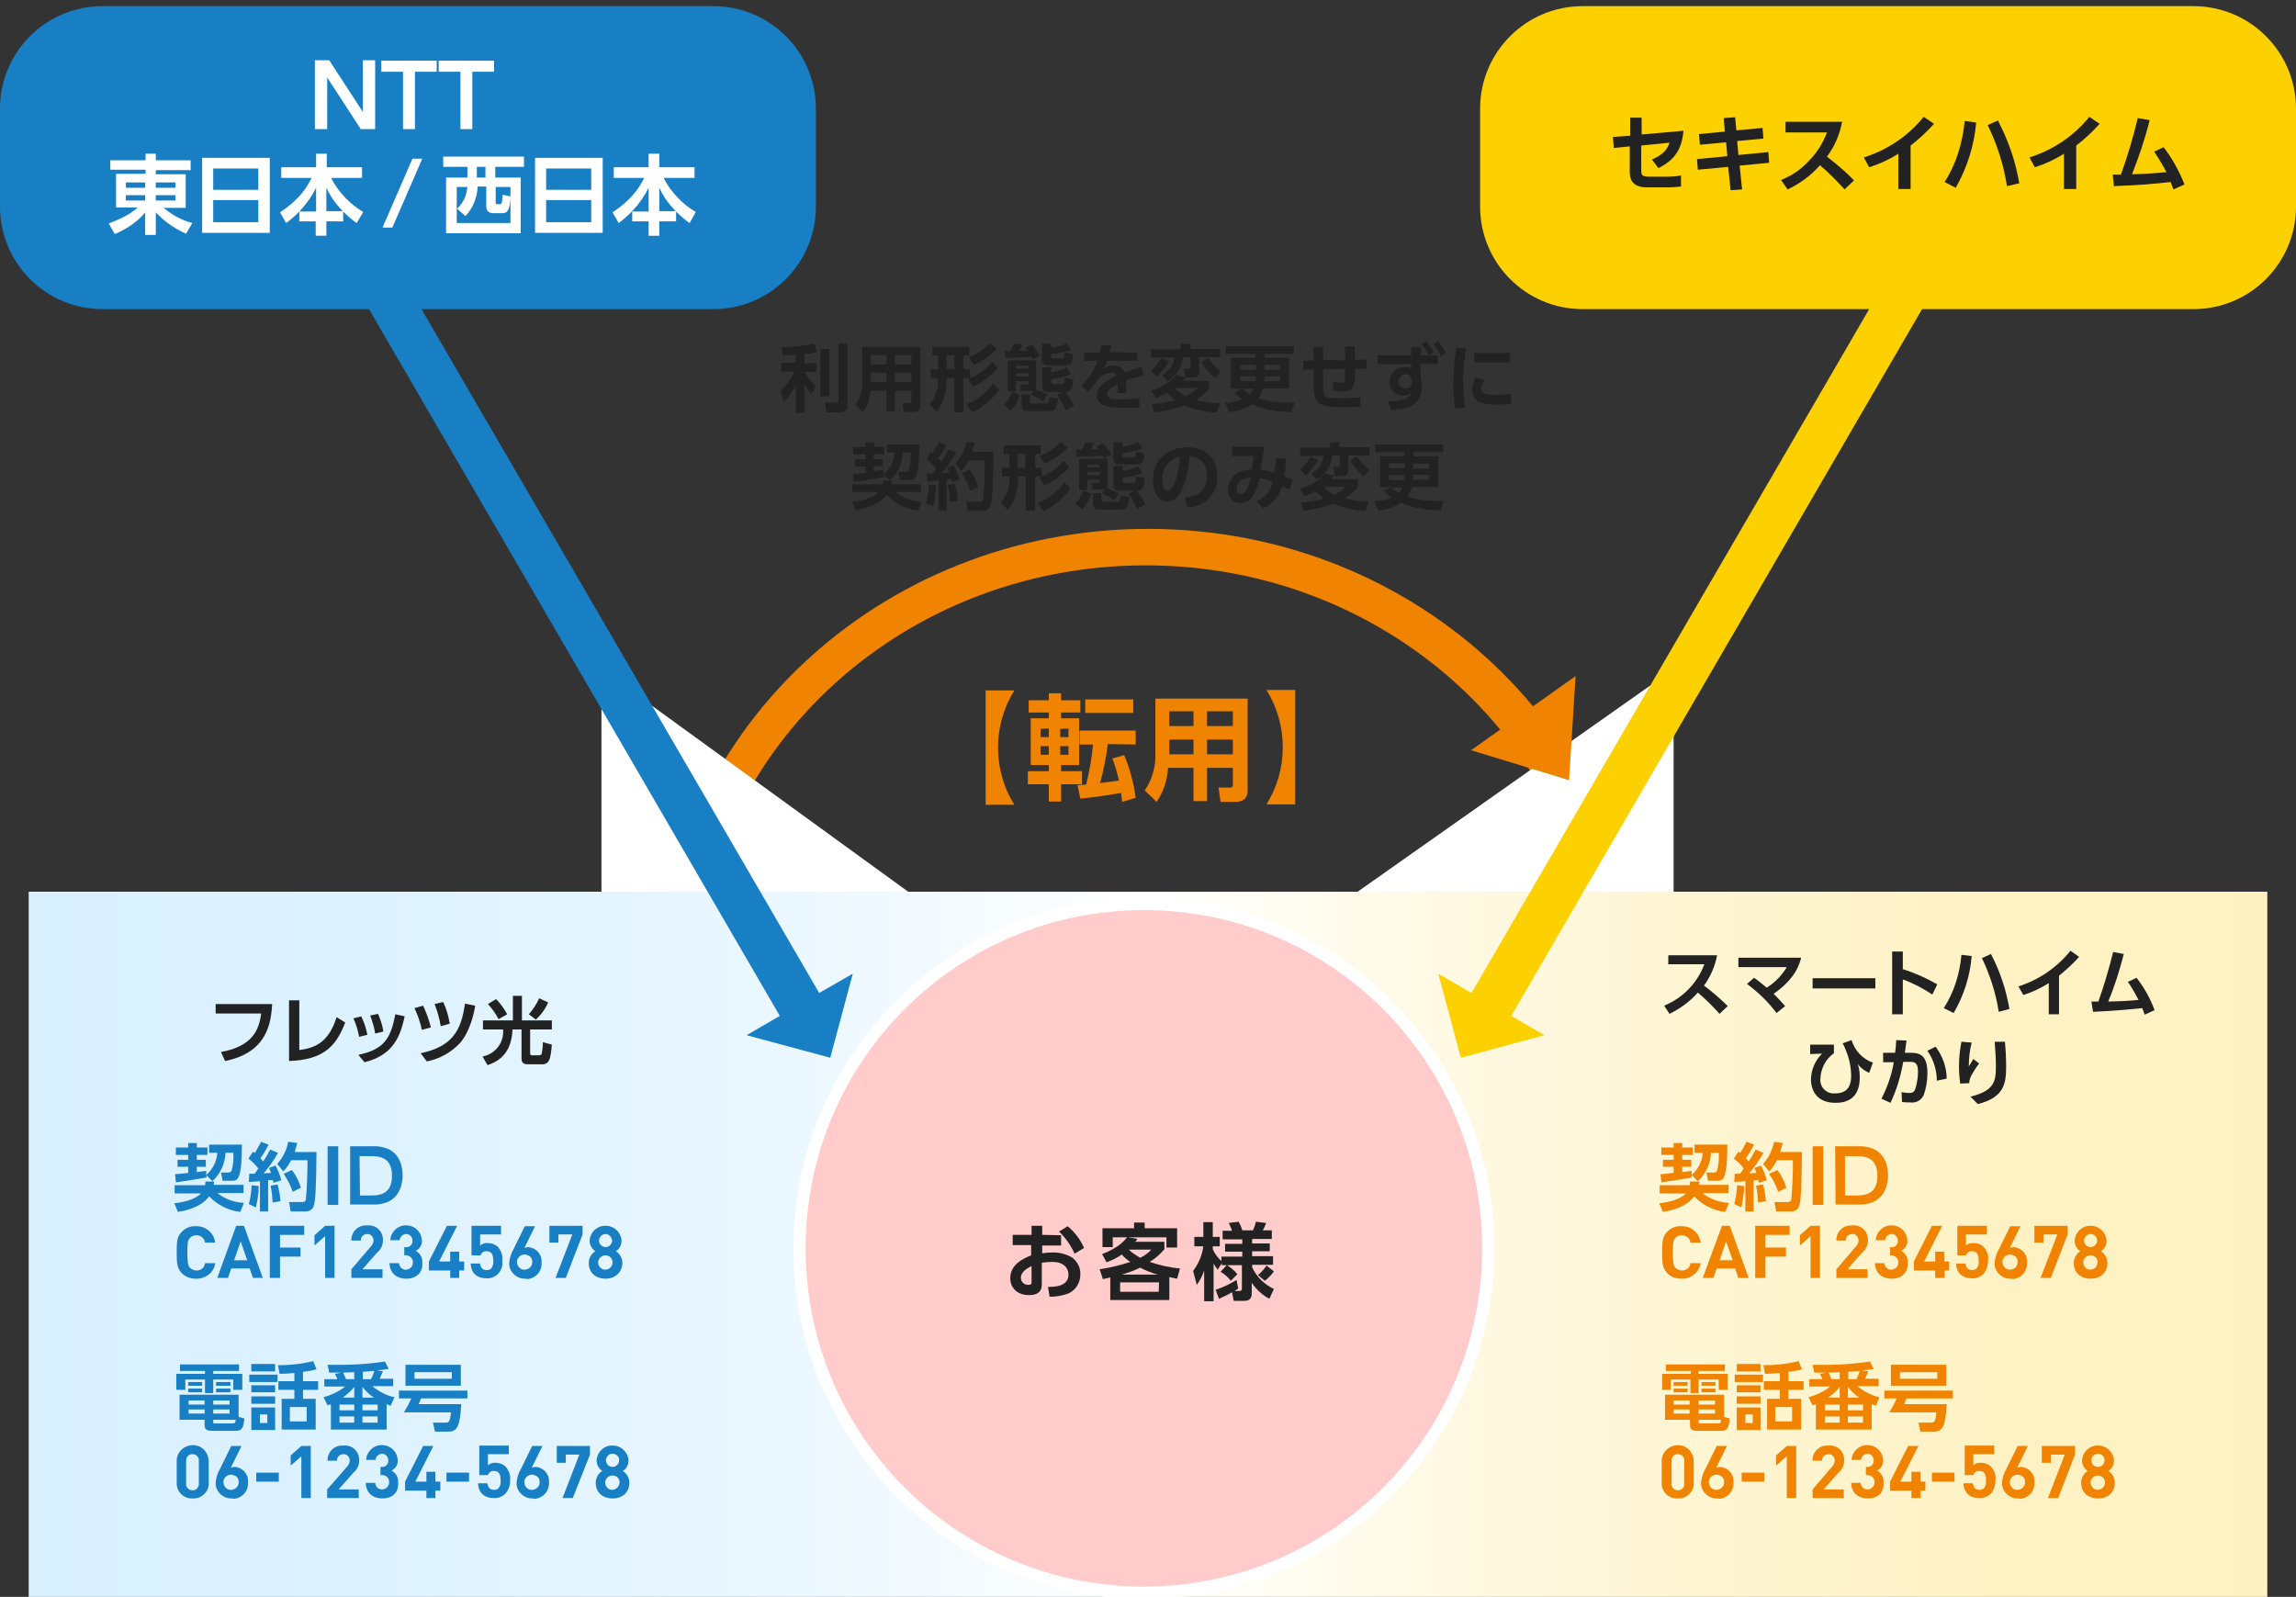 <?xml version="1.0" encoding="utf-8"?>
<!-- Generator: Adobe Illustrator 20.0.0, SVG Export Plug-In . SVG Version: 6.00 Build 0)  -->
<svg version="1.1" id="レイヤー_1" xmlns="http://www.w3.org/2000/svg" xmlns:xlink="http://www.w3.org/1999/xlink" x="0px"
	 y="0px" width="560px" height="389.5px" viewBox="0 0 560 389.5" style="enable-background:new 0 0 560 389.5;"
	 xml:space="preserve">
<rect x="0" y="0" width="560" height="389.5" fill="#333333" stroke="none"/>
<style type="text/css">
	.st0{fill:#F08300;}
	.st1{fill:#FFFFFF;}
	.st2{fill:url(#SVGID_1_);}
	.st3{fill:url(#SVGID_2_);}
	.st4{fill:#222222;}
	.st5{fill:#187FC4;}
	.st6{enable-background:new    ;}
	.st7{fill:#FFCBCB;}
	.st8{fill:#FDD000;}
</style>
<title>services_img2</title>
<g id="楕円形_22">
	<path class="st0" d="M280,129c-65.9,0-119.3,50.6-119.3,113S214.1,355,280,355s119.3-50.6,119.3-113S345.9,129,280,129z
		 M279.4,346.1c-60.6,0-109.7-46.6-109.7-104.1s49.1-104.1,109.7-104.1S389.1,184.5,389.1,242S340,346.1,279.4,346.1L279.4,346.1z"
		/>
</g>
<g id="長方形_135">
	<polygon class="st1" points="275.5,256.7 146.7,163.2 146.7,288 408.2,288 408.2,163.2 	"/>
</g>
<g id="多角形_5">
	<polygon class="st0" points="358.8,183 382.7,190.3 384.3,164.9 	"/>
</g>
<linearGradient id="SVGID_1_" gradientUnits="userSpaceOnUse" x1="281" y1="99.5" x2="7" y2="99.5" gradientTransform="matrix(1 0 0 -1 0 403)">
	<stop  offset="0" style="stop-color:#FFFFFF"/>
	<stop  offset="0.341" style="stop-color:#EAF7FF"/>
	<stop  offset="0.684" style="stop-color:#DDF2FF"/>
	<stop  offset="1" style="stop-color:#D9F0FF"/>
</linearGradient>
<rect x="7" y="217.5" class="st2" width="274" height="172"/>
<linearGradient id="SVGID_2_" gradientUnits="userSpaceOnUse" x1="279" y1="99.5" x2="553" y2="99.5" gradientTransform="matrix(1 0 0 -1 0 403)">
	<stop  offset="0" style="stop-color:#FFFFFF"/>
	<stop  offset="0.219" style="stop-color:#FFFAE8"/>
	<stop  offset="0.492" style="stop-color:#FEF5D2"/>
	<stop  offset="0.757" style="stop-color:#FEF2C5"/>
	<stop  offset="1" style="stop-color:#FEF1C1"/>
</linearGradient>
<rect x="279" y="217.5" class="st3" width="274" height="172"/>
<g id="契約ID_CAF12345678_電話番号_06-1234-5678">
	<path class="st0" d="M414.5,288.1c0,0.3,0,0.6-0.1,0.9h7.2v2h-6.4c1.9,1.5,4.2,2.3,6.5,2.4l-0.9,2.2c-2.9-0.3-5.6-1.7-7.6-3.8
		c-1.8,2.6-5.6,3.5-7.6,3.8l-0.9-2.1c2-0.2,5.2-0.9,6.5-2.4h-6.4v-2h7.3c0.1-0.3,0.1-0.6,0.1-0.9H414.5z M412.6,286.6l0.1,0.6
		c-4.1,0.7-4.6,0.8-7.5,1.2l-0.2-2c0.6,0,1-0.1,3.2-0.3v-1.5h-2.6v-1.7h2.6v-1.2h-3v-1.8h3v-1.1h2.1v1.1h2.6v1.8h-2.6v1.2h2.2v1.7
		h-2.2v1.3c1.7-0.2,1.9-0.3,2.3-0.3L412.6,286.6c1.6-1.4,2.6-3.4,2.7-5.4h-2v-2h8c0,8.3-1,8.8-2.3,8.8h-2.4l-0.4-2h1.8
		c0.4,0,0.7-0.2,0.8-0.5c0.4-1.4,0.5-2.8,0.4-4.3h-1.9c-0.1,2.6-1.2,5.1-3.2,6.9L412.6,286.6z"/>
	<path class="st0" d="M425.4,289.3c0,1.8-0.3,3.5-0.7,5.2l-1.7-0.8c0.4-1.5,0.6-3.1,0.7-4.6L425.4,289.3z M423.1,286.3
		c0.7,0,1,0,1.3,0c0.3-0.4,0.7-0.9,0.9-1.3c-0.7-0.9-1.5-1.7-2.4-2.4l1.1-1.7c0.2,0.2,0.3,0.2,0.5,0.3c0.5-0.9,1-1.8,1.5-2.7
		l1.8,0.7c-0.6,1.2-1.2,2.3-2,3.3c0.2,0.2,0.5,0.5,0.7,0.8c0.6-0.9,1.2-1.9,1.7-2.9l1.9,0.8c-1,1.8-2.2,3.5-3.5,5
		c0.5,0,1.3-0.1,1.8-0.1c-0.1-0.4-0.3-0.8-0.5-1.2l1.6-0.6c0.6,1.1,1.1,2.3,1.4,3.6l-1.9,0.6c-0.1-0.4-0.1-0.5-0.2-0.7
		c-0.2,0-0.9,0.1-1.1,0.1v7.6h-2v-7.4c-1.2,0.1-2.1,0.2-2.7,0.2L423.1,286.3z M430,288.9c0.4,1.4,0.6,2.7,0.7,4.1l-1.9,0.3
		c-0.1-1.4-0.2-2.8-0.5-4.1L430,288.9z M434.8,278.8c-0.2,0.8-0.4,1.5-0.6,2.2h5.3c-0.1,8.2-0.2,11.9-0.7,13.2
		c-0.2,0.7-0.9,1.2-1.7,1.3h-3.9l-0.4-2.3h3.2c0.5,0,0.8-0.1,0.9-0.6c0.3-3.2,0.4-6.4,0.4-9.6h-3.9c-0.5,1-1.1,1.9-1.9,2.7l-1.5-1.8
		c1.4-1.5,2.3-3.4,2.7-5.4L434.8,278.8z M433.5,285.4c1,1.3,1.7,2.7,2.2,4.3l-2,1c-0.5-1.5-1.3-3-2.2-4.4L433.5,285.4z"/>
	<path class="st0" d="M444.7,279.6v14.3h-2.6v-14.3H444.7z"/>
	<path class="st0" d="M447.6,279.6h5.4c1.2-0.1,2.4,0.1,3.6,0.5c3.5,1.3,3.9,5,3.9,6.6c0,1.5-0.4,5.2-3.9,6.6
		c-1.2,0.4-2.5,0.6-3.7,0.5h-5.2L447.6,279.6z M450.1,291.6h2.3c2.1,0,5.5,0,5.5-4.8s-3.4-4.8-5.5-4.8h-2.4V291.6z"/>
	<path class="st0" d="M410.1,311.9c-1.3,0-2.5-0.4-3.4-1.3c-1.3-1.3-1.3-2.7-1.3-5.1s0-3.9,1.3-5.1c0.9-0.9,2.1-1.4,3.4-1.3
		c2.4-0.1,4.4,1.7,4.7,4h-2.5c-0.1-1.1-1.1-1.8-2.1-1.8c-0.6,0-1.2,0.2-1.6,0.7c-0.5,0.5-0.6,1.2-0.6,3.6s0.2,3.1,0.6,3.6
		c0.4,0.4,1,0.7,1.6,0.7c1.1,0,2-0.7,2.1-1.8h2.5C414.5,310.2,412.5,312,410.1,311.9z"/>
	<path class="st0" d="M424,311.7l-0.8-2.3h-4.5l-0.8,2.3h-2.6L420,299h1.9l4.6,12.7H424z M421,302.8l-1.6,4.6h3.2L421,302.8z"/>
	<path class="st0" d="M430.6,301.2v3.1h5v2.2h-5v5.2h-2.5V299h8.4v2.2L430.6,301.2z"/>
	<path class="st0" d="M441.6,311.7v-10.2l-2.6,2.3v-2.5l2.6-2.3h2.3v12.7L441.6,311.7z"/>
	<path class="st0" d="M447.9,311.7v-2.1l4.7-5.5c0.4-0.4,0.7-1,0.7-1.5c0-0.9-0.6-1.6-1.5-1.6s-1.6,0.6-1.6,1.5c0,0,0,0.1,0,0.1
		h-2.3c-0.1-2,1.5-3.7,3.5-3.7c0.1,0,0.2,0,0.4,0c2-0.2,3.7,1.3,3.8,3.3c0,0.1,0,0.3,0,0.4c0,1.1-0.5,2.2-1.4,2.9l-3.6,4.1h4.9v2.1
		L447.9,311.7z"/>
	<path class="st0" d="M461.4,311.9c-2.1,0-4-1.1-4.1-3.8h2.3c0.1,1,0.9,1.7,1.8,1.6c0.9-0.1,1.6-0.8,1.6-1.7
		c0.1-0.9-0.6-1.7-1.5-1.8c-0.1,0-0.2,0-0.3,0H461v-2h0.3c0.8,0.1,1.5-0.5,1.6-1.3c0-0.1,0-0.2,0-0.3c0-0.9-0.7-1.6-1.5-1.6
		s-1.6,0.7-1.6,1.5l0,0h-2.3c0.1-2.1,2-3.8,4.1-3.6c2,0.1,3.5,1.7,3.6,3.6c0.1,1.1-0.5,2.1-1.5,2.6c1.1,0.6,1.7,1.7,1.6,2.9
		C465.4,310.6,463.6,311.9,461.4,311.9z"/>
	<path class="st0" d="M474.3,309.9v1.8H472v-1.8h-5.2v-2.2l4.4-8.7h2.5l-4.4,8.7h2.7v-2.4h2.2v2.4h1.2v2.2H474.3z"/>
	<path class="st0" d="M483.7,310.8c-0.8,0.7-1.8,1.1-2.8,1c-1,0-2.1-0.3-2.8-1c-0.7-0.7-1-1.7-1-2.6h2.3c0.1,1,0.6,1.6,1.6,1.6
		c0.4,0,0.8-0.1,1.1-0.4c0.4-0.5,0.6-1.2,0.5-1.9c0-1.5-0.4-2.3-1.6-2.3c-0.7-0.1-1.3,0.4-1.5,1h-2.1V299h7.2v2.1h-5.1v2.7
		c0.5-0.4,1.2-0.7,1.9-0.6c0.9,0,1.7,0.3,2.4,0.9c0.8,0.9,1.3,2.2,1.1,3.4C484.9,308.7,484.5,309.9,483.7,310.8z"/>
	<path class="st0" d="M490.5,311.9c-2,0.1-3.8-1.4-4-3.4c0-0.2,0-0.3,0-0.5c0.1-1.2,0.5-2.4,1.1-3.4l2.7-5.5h2.5l-2.6,5.3
		c0.3-0.1,0.6-0.2,0.9-0.2c1.9,0.1,3.4,1.7,3.3,3.6c0,0.1,0,0.1,0,0.2c0.1,2.1-1.4,3.8-3.5,4C490.8,311.9,490.6,311.9,490.5,311.9z
		 M490.5,306c-1-0.1-2,0.6-2.1,1.6c-0.1,1,0.6,2,1.6,2.1c1,0.1,2-0.6,2.1-1.6c0-0.1,0-0.2,0-0.2c0.1-0.9-0.5-1.7-1.4-1.8
		C490.6,306,490.6,306,490.5,306L490.5,306z"/>
	<path class="st0" d="M500.2,311.7h-2.5l4.1-10.6h-3.4v2h-2.2V299h8.1v2.1L500.2,311.7z"/>
	<path class="st0" d="M509.9,311.9c-2.2,0-4.1-1.3-4.1-3.8c0-1.2,0.6-2.3,1.6-2.9c-0.9-0.6-1.4-1.6-1.4-2.6c0.2-2.2,2-3.8,4.2-3.6
		c1.9,0.1,3.5,1.7,3.6,3.6c0,1.1-0.5,2.1-1.4,2.6c1,0.6,1.6,1.7,1.6,2.9C514,310.5,512.2,311.9,509.9,311.9z M509.9,306.2
		c-1,0-1.8,0.8-1.8,1.7c0,1,0.8,1.8,1.7,1.8c1,0,1.8-0.8,1.8-1.8c0,0,0,0,0,0C511.7,307,510.9,306.2,509.9,306.2
		C510,306.2,509.9,306.2,509.9,306.2L509.9,306.2z M509.9,301c-0.9,0-1.6,0.8-1.6,1.6c0,0.9,0.7,1.5,1.6,1.6c0.9,0,1.6-0.8,1.6-1.6
		C511.5,301.7,510.8,301,509.9,301z"/>
	<path class="st0" d="M420.5,334.4h-6.2v0.7h7.1v3.9h-2.2v-2.5h-4.9v3.3h-2v-3.3h-4.8v2.5h-2.1v-3.9h7v-0.7h-6.1v-1.6h14.4V334.4z
		 M421.9,346c-0.2,2-0.5,3-1.9,3h-6c-1,0-1.8-0.2-1.8-1.3v-1.4h-6.1v-6.1h14.4v5.4L421.9,346z M411.6,337.1v0.9h-3.4v-0.9H411.6z
		 M411.6,338.7v0.9h-3.4v-0.9H411.6z M412.1,343.8h-3.9v1h3.9V343.8z M412.1,341.6h-3.9v1h3.9V341.6z M418.3,341.6h-4v1h4V341.6z
		 M418.3,343.8h-4v1h4V343.8z M419,347.2c0.5,0,0.7,0,0.8-0.9h-5.5v0.5c0,0.4,0.1,0.4,0.4,0.4L419,347.2z M418.4,337.1v0.9H415v-0.9
		H418.4z M418.4,338.7v0.9H415v-0.9H418.4z"/>
	<path class="st0" d="M430,335.3v1.8h-6.9v-1.8H430z M429.4,332.7v1.8h-5.8v-1.8H429.4z M429.4,337.9v1.7h-5.8v-1.7H429.4z
		 M429.4,340.6v1.8h-5.8v-1.8H429.4z M429.4,343.3v5.5h-5.8v-5.5H429.4z M427.5,345h-1.8v2.1h1.8L427.5,345z M436.2,336.9h3.7v2.1
		h-3.7v2.2h3.1v7.5h-8.3v-7.5h3.1V339h-3.9v-2.1h3.9v-2c-1.2,0.1-2.4,0.2-3.6,0.2l-0.4-2.1c2.9,0,5.8-0.3,8.6-1l0.8,2
		c-1.1,0.3-2.2,0.5-3.3,0.6L436.2,336.9z M437.1,343.2H433v3.5h4.1L437.1,343.2z"/>
	<path class="st0" d="M455.7,334.5c-0.2,0.4-0.2,0.5-0.8,1.8h3.3v1.8H453c1.6,1.3,3.4,2.3,5.4,2.7l-0.9,2.1c-0.7-0.3-0.8-0.3-1-0.4
		v6.2h-13.6v-6.2c-0.3,0.1-0.5,0.2-0.8,0.3l-1-2c1.9-0.5,3.8-1.4,5.3-2.6h-5.1v-1.8h3.2c-0.2-0.5-0.4-0.8-0.6-1.3l1.6-0.3
		c-0.7,0-2.6,0-3,0l-0.4-1.9c4.7,0.1,9.4-0.1,14-0.8l0.9,1.8c-1.3,0.2-1.9,0.3-2.9,0.3L455.7,334.5z M445.1,342.6v1.4h3.6v-1.4
		H445.1z M445.1,345.5v1.5h3.6v-1.5H445.1z M448.7,340.9v-2.6c-0.8,1-1.8,1.9-2.8,2.6H448.7z M448.7,334.7c-0.4,0-2.3,0.1-2.7,0.1
		c0.2,0.5,0.5,1.1,0.7,1.6h2L448.7,334.7z M450.7,336.4h2.1c0.3-0.6,0.6-1.3,0.8-2c-0.4,0-2.6,0.2-2.8,0.2V336.4z M453.5,340.9
		c-1.1-0.7-2-1.6-2.8-2.6v2.6L453.5,340.9z M450.7,342.6v1.4h3.7v-1.4H450.7z M450.7,345.5v1.5h3.7v-1.5H450.7z"/>
	<path class="st0" d="M474.8,342.5c-0.3,5-0.8,6.7-3.1,6.7h-3.3l-0.5-2.2h3.2c0.8,0,1-0.6,1.2-2.5h-11.5c0.7-1.1,1.3-2.2,1.8-3.4h-3
		v-1.9h16.7v1.9H465c-0.1,0.3-0.4,0.9-0.6,1.4L474.8,342.5z M474.7,338h-13.5v-5.1h13.5L474.7,338z M472.5,334.7h-9.1v1.6h9.1V334.7
		z"/>
	<path class="st0" d="M409.2,365.5c-2,0.1-3.8-1.4-3.9-3.5c0-0.1,0-0.2,0-0.3v-5.4c0-2.1,1.8-3.8,4-3.8c2.1,0,3.7,1.7,3.8,3.8v5.4
		c0.1,2-1.5,3.7-3.5,3.8C409.5,365.5,409.3,365.5,409.2,365.5z M410.8,356.4c0.1-0.9-0.5-1.6-1.4-1.7c-0.9-0.1-1.6,0.5-1.7,1.4
		c0,0.1,0,0.2,0,0.4v5.3c-0.1,0.9,0.5,1.6,1.4,1.7c0.9,0.1,1.6-0.5,1.7-1.4c0-0.1,0-0.2,0-0.3V356.4z"/>
	<path class="st0" d="M418.9,365.5c-2,0.1-3.8-1.4-4-3.4c0-0.2,0-0.3,0-0.5c0.1-1.2,0.5-2.4,1.1-3.4l2.7-5.5h2.5l-2.6,5.3
		c0.3-0.1,0.6-0.2,0.9-0.2c1.9,0.1,3.4,1.7,3.3,3.6c0,0.1,0,0.1,0,0.2c0.1,2.1-1.4,3.8-3.5,4C419.2,365.5,419,365.5,418.9,365.5z
		 M418.9,359.7c-1-0.1-2,0.6-2.1,1.6c-0.1,1,0.6,2,1.6,2.1c1,0.1,2-0.6,2.1-1.6c0-0.1,0-0.2,0-0.2c0.1-0.9-0.5-1.7-1.4-1.8
		C419,359.7,419,359.7,418.9,359.7L418.9,359.7z"/>
	<path class="st0" d="M424.8,361.4v-2.2h5.5v2.2H424.8z"/>
	<path class="st0" d="M435.8,365.4v-10.2l-2.6,2.3v-2.5l2.6-2.3h2.3v12.7L435.8,365.4z"/>
	<path class="st0" d="M442.1,365.4v-2.1l4.7-5.5c0.4-0.4,0.7-1,0.7-1.5c0-0.9-0.6-1.6-1.5-1.6c-0.9,0-1.6,0.6-1.6,1.5
		c0,0,0,0.1,0,0.1h-2.3c-0.1-2,1.5-3.7,3.5-3.7c0.1,0,0.2,0,0.4,0c2-0.2,3.7,1.3,3.8,3.3c0,0.1,0,0.3,0,0.4c0,1.1-0.5,2.2-1.4,2.9
		l-3.6,4.1h4.9v2.1L442.1,365.4z"/>
	<path class="st0" d="M455.6,365.5c-2.1,0-4-1.1-4.1-3.8h2.3c0.1,1,0.9,1.7,1.8,1.6c0.9-0.1,1.6-0.8,1.6-1.7
		c0.1-0.9-0.6-1.7-1.5-1.8c-0.1,0-0.2,0-0.3,0h-0.3v-2h0.3c0.8,0.1,1.5-0.5,1.6-1.3c0-0.1,0-0.2,0-0.3c0-0.9-0.7-1.6-1.5-1.6
		s-1.6,0.7-1.6,1.5l0,0h-2.3c0.1-2.1,2-3.8,4.1-3.6c2,0.1,3.5,1.7,3.6,3.6c0.1,1.1-0.5,2.1-1.5,2.6c1.1,0.6,1.7,1.7,1.6,2.9
		C459.6,364.2,457.8,365.5,455.6,365.5z"/>
	<path class="st0" d="M468.4,363.6v1.8h-2.2v-1.8H461v-2.2l4.4-8.7h2.5l-4.4,8.7h2.7V359h2.2v2.4h1.2v2.2H468.4z"/>
	<path class="st0" d="M471.2,361.4v-2.2h5.5v2.2H471.2z"/>
	<path class="st0" d="M485.5,364.4c-0.8,0.7-1.8,1.1-2.8,1c-1,0-2.1-0.3-2.8-1c-0.7-0.7-1-1.7-1-2.6h2.3c0.1,1,0.6,1.6,1.6,1.6
		c0.4,0,0.8-0.1,1.1-0.4c0.4-0.5,0.6-1.2,0.5-1.9c0-1.5-0.4-2.3-1.6-2.3c-0.7-0.1-1.3,0.4-1.5,1h-2.1v-7.2h7.2v2.1h-5.1v2.7
		c0.5-0.4,1.2-0.7,1.9-0.6c0.9,0,1.7,0.3,2.4,0.9c0.8,0.9,1.3,2.2,1.1,3.4C486.7,362.3,486.3,363.5,485.5,364.4z"/>
	<path class="st0" d="M492.3,365.5c-2,0.1-3.8-1.4-4-3.4c0-0.2,0-0.3,0-0.5c0.1-1.2,0.5-2.4,1.1-3.4l2.7-5.5h2.5l-2.6,5.3
		c0.3-0.1,0.6-0.2,0.9-0.2c1.9,0.1,3.4,1.7,3.3,3.6c0,0.1,0,0.1,0,0.2c0.1,2.1-1.4,3.8-3.5,4C492.6,365.5,492.4,365.5,492.3,365.5z
		 M492.3,359.7c-1-0.1-2,0.6-2.1,1.6c-0.1,1,0.6,2,1.6,2.1c1,0.1,2-0.6,2.1-1.6c0-0.1,0-0.2,0-0.2c0.1-0.9-0.5-1.7-1.4-1.8
		C492.4,359.7,492.4,359.7,492.3,359.7L492.3,359.7z"/>
	<path class="st0" d="M502,365.4h-2.5l4.1-10.6h-3.4v2h-2.2v-4.1h8.1v2.1L502,365.4z"/>
	<path class="st0" d="M511.7,365.5c-2.2,0-4.1-1.3-4.1-3.8c0-1.2,0.6-2.3,1.6-2.9c-0.9-0.6-1.4-1.6-1.4-2.6c0.2-2.2,2-3.8,4.2-3.6
		c1.9,0.1,3.5,1.7,3.6,3.6c0,1.1-0.5,2.1-1.4,2.6c1,0.6,1.6,1.7,1.6,2.9C515.8,364.1,514,365.5,511.7,365.5z M511.7,359.9
		c-1,0-1.8,0.8-1.8,1.7c0,1,0.8,1.8,1.7,1.8c1,0,1.8-0.8,1.8-1.7c0,0,0,0,0,0C513.5,360.7,512.7,359.9,511.7,359.9
		C511.7,359.9,511.7,359.9,511.7,359.9L511.7,359.9z M511.7,354.6c-0.9,0-1.6,0.7-1.6,1.6c0,0.9,0.7,1.6,1.6,1.6s1.6-0.7,1.6-1.6
		C513.3,355.3,512.6,354.6,511.7,354.6L511.7,354.6z"/>
</g>
<path class="st0" d="M240.4,196.3v-27.9h7c-5.3,8.5-5.3,19.4,0,27.9L240.4,196.3z"/>
<path class="st0" d="M250.9,170.8h4.9v-1.7h3v1.7h4.7v3h-4.7v1.4h4.4v11.4h-4.4v1.5h5.1v3.2h-5.1v4.2h-3v-4.2h-5.1v-3.2h5.1v-1.5
	h-4.4v-11.4h4.4v-1.4h-4.9L250.9,170.8z M253.8,177.8v2h2v-2.1L253.8,177.8z M253.8,182v2.1h2V182H253.8z M258.6,177.8v2h2v-2.1
	L258.6,177.8z M258.6,182v2.1h2V182H258.6z M270.2,181.5c-0.4,3.2-1,6.4-1.9,9.5c0.7-0.1,2.6-0.3,4.6-0.6c-0.4-1.8-0.9-3.7-1.6-5.4
	l2.9-0.8c1.4,3.3,2.3,6.8,2.8,10.4l-3.3,1c-0.1-0.6-0.1-1.2-0.3-2.2c-0.3,0.1-6.4,1.1-9.9,1.4l-0.7-3.3c1.1-0.1,1.6-0.1,2.1-0.1
	c0.8-3.2,1.4-6.5,1.7-9.8h-3.3v-3.4H277v3.4L270.2,181.5z M276.4,170.6v3.3h-11.7v-3.3H276.4z"/>
<path class="st0" d="M304.3,192.8c0,2.3-1.5,2.8-3.1,2.8h-3.5l-0.5-3.5h2.8c0.4,0,0.7-0.1,0.7-0.7v-4.1h-6.3v8.1h-3.3v-8.1h-6.2
	c-0.2,3-1.1,5.8-2.8,8.3l-2.9-2.8c1.8-2.6,2.7-5.8,2.6-8.9v-13.5h22.5L304.3,192.8z M291.1,173.5h-5.9v3.6h5.9V173.5z M291.1,180.4
	h-5.9v3.6h5.9V180.4z M300.7,173.5h-6.3v3.6h6.3V173.5z M300.7,180.4h-6.3v3.6h6.3V180.4z"/>
<path class="st0" d="M315.9,168.3v27.9h-7c5.3-8.5,5.3-19.4,0-27.9H315.9z"/>
<path class="st4" d="M418.8,233c-0.5,2.7-1.6,5.2-3.2,7.4c2,1.5,4,3.2,5.8,5l-2,1.9c-1.6-1.8-3.4-3.6-5.3-5.2
	c-1.9,2.2-4.3,3.9-6.9,5.2l-1.3-2c2.4-1,4.6-2.5,6.3-4.4c1.5-1.6,2.7-3.6,3.5-5.7h-8.8V233H418.8z"/>
<path class="st4" d="M427.8,238.5c1.1,0.7,2.1,1.6,3.1,2.4c2-1.2,3.7-3,4.9-5H424v-2.3h15.3c-0.4,1.7-1.5,5.2-6.7,8.8
	c1,1,1.9,2,2.8,3l-2.1,1.7c-2-2.7-4.5-5.1-7.2-7.1L427.8,238.5z"/>
<path class="st4" d="M457.4,238.6v2.5h-15.3v-2.5L457.4,238.6z"/>
<path class="st4" d="M471.3,242.6c-2.2-1.5-4.7-2.8-7.2-3.7v8.5h-2.6v-15.3h2.6v4.3c2.9,0.9,5.8,2.2,8.4,3.7L471.3,242.6z"/>
<path class="st4" d="M480.9,233.2c-0.4,4.9-1.9,9.6-4.4,13.9l-2.4-1.2c2.5-3.9,3.9-8.4,4.3-13L480.9,233.2z M487.5,246.8
	c-0.7-4.5-2.1-8.9-4.1-13.1l2.2-1c2.2,4.2,3.7,8.7,4.5,13.4L487.5,246.8z"/>
<path class="st4" d="M502.2,247.4h-2.5v-7.6c-1.9,1.2-4,2.2-6.2,2.9l-1.2-2.1c5-1.6,9.4-4.6,12.7-8.7l2.1,1.5
	c-1.5,1.7-3.2,3.2-4.9,4.6L502.2,247.4z"/>
<path class="st4" d="M510.1,244.3h1.7c1.4-4,2.6-8,3.6-12.1l2.6,0.5c-1,3.9-2.2,7.8-3.8,11.6c3.6-0.1,4-0.1,7.4-0.4
	c-0.8-1.5-1.6-3-2.6-4.4l2.1-1c1.9,2.4,3.4,5.1,4.4,7.9l-2.4,1.1c-0.3-0.8-0.4-1.1-0.6-1.6c-4.1,0.4-5.8,0.6-12,0.9L510.1,244.3z"/>
<path class="st4" d="M447.3,254.8v2.1c-2,1.4-3.2,3.7-3.3,6.2c-0.2,1.8,1.1,3.4,2.9,3.6c0.2,0,0.5,0,0.7,0c2.3,0,3.9-1.1,3.9-4.2
	c0-2.3-0.5-4.5-1.4-6.6c-0.3-0.8-0.5-1.1-0.7-1.4l2.2-0.8c0.8,2.6,2.7,4.6,5.2,5.5l-0.9,2.5c-1.1-0.5-2.1-1.2-2.8-2.2
	c0.4,1.1,0.5,2.2,0.5,3.3c0,4.1-2,6.2-5.9,6.2c-5.5,0-6-4.3-6-5.6c0-2.4,1-4.7,2.7-6.4l-2.9,0.1v-2.3L447.3,254.8z"/>
<path class="st4" d="M458.9,268c1.4-2.8,2.5-5.8,3-8.9l-2.6,0v-2.3h2.9c0.2-1.1,0.2-1.8,0.3-3.1l2.5,0.1c-0.1,1-0.2,1.4-0.4,3h1.6
	c2.6,0,3.9,1.2,3.9,5c0,1.8-0.3,3.6-0.9,5.3c-0.6,1.3-1.9,2-3.3,1.8c-0.7,0-1.3,0-2-0.1l-0.1-2.4c0.6,0.1,1.2,0.2,1.8,0.2
	c1.2,0,1.4-0.5,1.7-1.5c0.3-1.2,0.5-2.4,0.5-3.6c0-2-0.5-2.6-2.2-2.5l-1.4,0c-0.6,3.5-1.6,6.8-3.1,10L458.9,268z M472.4,263.6
	c0-2.6-0.8-5.1-2.3-7.3l2-1c1.7,2.3,2.7,5,2.7,7.8L472.4,263.6z"/>
<path class="st4" d="M480.9,254.3c-0.5,1.9-0.7,3.8-0.7,5.8c0.7-1.1,0.8-1.3,1.1-1.8l1.4,1.1c-0.6,0.8-1.2,1.7-1.7,2.6
	c-0.4,0.7-0.7,1.4-0.7,2.2l-2.2,0.1c-0.2-1.4-0.3-2.8-0.3-4.2c0-2,0.2-4,0.6-6L480.9,254.3z M489,254.1c0.2,2,0.3,4.1,0.3,6.1
	c0,4.1-0.5,7.5-6.9,9.1l-1.8-1.8c6-1.5,6.2-3.9,6.2-7.5c0-2.1-0.1-3.3-0.3-5.9L489,254.1z"/>
<g id="契約ID_CAF12345678_電話番号_06-1234-5678-2">
	<path class="st5" d="M52.2,288.1c0,0.3,0,0.6-0.1,0.9h7.3v2H53c1.9,1.5,4.2,2.3,6.5,2.4l-0.9,2.2c-2.9-0.3-5.6-1.7-7.6-3.8
		c-1.8,2.6-5.6,3.5-7.6,3.8l-0.9-2.1c2-0.2,5.2-0.9,6.5-2.4h-6.4v-2H50c0.1-0.3,0.1-0.6,0.1-0.9H52.2z M50.3,286.6l0.1,0.6
		c-4.1,0.7-4.6,0.8-7.5,1.2l-0.2-2c0.6,0,1-0.1,3.2-0.3v-1.5h-2.6v-1.7h2.6v-1.2h-3v-1.8h3v-1.1h2.1v1.1h2.6v1.8h-2.6v1.2h2.2v1.7
		h-2.2v1.3c1.7-0.2,1.9-0.3,2.3-0.3L50.3,286.6c1.6-1.4,2.6-3.4,2.7-5.4h-2v-2h8c0,8.3-1,8.8-2.3,8.8h-2.4l-0.4-2h1.8
		c0.4,0,0.7-0.2,0.8-0.5c0.4-1.4,0.5-2.8,0.4-4.3H55c-0.1,2.6-1.2,5.1-3.2,6.9L50.3,286.6z"/>
	<path class="st5" d="M63.1,289.3c0,1.8-0.3,3.5-0.7,5.2l-1.7-0.8c0.4-1.5,0.6-3.1,0.7-4.6L63.1,289.3z M60.8,286.3c0.7,0,1,0,1.3,0
		c0.3-0.4,0.7-0.9,0.9-1.3c-0.7-0.9-1.5-1.7-2.4-2.4l1.1-1.7c0.2,0.2,0.3,0.2,0.5,0.3c0.5-0.9,1-1.8,1.5-2.7l1.8,0.7
		c-0.6,1.2-1.2,2.3-2,3.3c0.2,0.2,0.5,0.5,0.7,0.8c0.6-0.9,1.2-1.9,1.7-2.9l1.9,0.8c-1,1.8-2.2,3.5-3.5,5c0.5,0,1.3-0.1,1.8-0.1
		c-0.1-0.4-0.3-0.8-0.5-1.2l1.6-0.6c0.6,1.1,1.1,2.3,1.4,3.6l-1.9,0.6c-0.1-0.4-0.1-0.5-0.2-0.7c-0.2,0-0.9,0.1-1.1,0.1v7.6h-2v-7.4
		c-1.2,0.1-2.1,0.2-2.7,0.2L60.8,286.3z M67.7,288.9c0.4,1.4,0.6,2.7,0.7,4.1l-1.9,0.3c-0.1-1.4-0.2-2.8-0.5-4.1L67.7,288.9z
		 M72.5,278.8c-0.2,0.8-0.4,1.5-0.6,2.2h5.3c-0.1,8.2-0.2,11.9-0.7,13.2c-0.2,0.7-0.9,1.2-1.7,1.3h-3.9l-0.4-2.3h3.2
		c0.5,0,0.8-0.1,0.9-0.6c0.3-3.2,0.4-6.4,0.4-9.6H71c-0.5,1-1.1,1.9-1.9,2.7l-1.5-1.8c1.4-1.5,2.3-3.4,2.7-5.4L72.5,278.8z
		 M71.2,285.4c1,1.3,1.7,2.7,2.2,4.3l-2,1c-0.5-1.5-1.3-3-2.2-4.4L71.2,285.4z"/>
	<path class="st5" d="M82.5,279.6v14.3h-2.6v-14.3H82.5z"/>
	<path class="st5" d="M85.3,279.6h5.4c1.2-0.1,2.4,0.1,3.6,0.5c3.5,1.3,3.9,5,3.9,6.6c0,1.5-0.4,5.2-3.9,6.6
		c-1.2,0.4-2.5,0.6-3.7,0.5h-5.2V279.6z M87.8,291.6h2.3c2.1,0,5.5,0,5.5-4.8s-3.4-4.8-5.5-4.8h-2.4L87.8,291.6z"/>
	<path class="st5" d="M47.8,311.9c-1.3,0-2.5-0.4-3.4-1.3c-1.3-1.3-1.3-2.7-1.3-5.1s0-3.9,1.3-5.1c0.9-0.9,2.1-1.4,3.4-1.3
		c2.4-0.1,4.4,1.7,4.7,4H50c-0.1-1.1-1.1-1.8-2.1-1.8c-0.6,0-1.2,0.2-1.6,0.7c-0.5,0.5-0.6,1.2-0.6,3.6s0.2,3.1,0.6,3.6
		c0.4,0.4,1,0.7,1.6,0.7c1.1,0,2-0.7,2.1-1.8h2.5C52.3,310.2,50.2,312,47.8,311.9z"/>
	<path class="st5" d="M61.7,311.7l-0.8-2.3h-4.5l-0.8,2.3h-2.6l4.6-12.7h1.9l4.6,12.7H61.7z M58.7,302.8l-1.6,4.6h3.2L58.7,302.8z"
		/>
	<path class="st5" d="M68.3,301.2v3.1h5v2.2h-5v5.2h-2.5V299h8.4v2.2L68.3,301.2z"/>
	<path class="st5" d="M79.3,311.7v-10.2l-2.6,2.3v-2.5l2.6-2.3h2.3v12.7L79.3,311.7z"/>
	<path class="st5" d="M85.7,311.7v-2.1l4.7-5.5c0.4-0.4,0.7-1,0.7-1.5c0-0.9-0.6-1.6-1.5-1.6c-0.9,0-1.6,0.6-1.6,1.5
		c0,0,0,0.1,0,0.1h-2.3c-0.1-2,1.5-3.7,3.5-3.7c0.1,0,0.2,0,0.4,0c2-0.2,3.7,1.3,3.8,3.3c0,0.1,0,0.3,0,0.4c0,1.1-0.5,2.2-1.4,2.9
		l-3.6,4.1h4.9v2.1L85.7,311.7z"/>
	<path class="st5" d="M99.1,311.9c-2.1,0-4-1.1-4.1-3.8h2.3c0.1,1,0.9,1.7,1.8,1.6c0.9-0.1,1.6-0.8,1.6-1.7c0.1-0.9-0.6-1.7-1.5-1.8
		c-0.1,0-0.2,0-0.3,0h-0.3v-2H99c0.8,0.1,1.5-0.5,1.6-1.3c0-0.1,0-0.2,0-0.3c0-0.9-0.7-1.6-1.5-1.6s-1.6,0.7-1.6,1.5h-2.3
		c0.1-2.1,2-3.8,4.1-3.6c2,0.1,3.5,1.7,3.6,3.6c0.1,1.1-0.5,2.1-1.5,2.6c1.1,0.6,1.7,1.7,1.6,2.9
		C103.2,310.6,101.3,311.9,99.1,311.9z"/>
	<path class="st5" d="M112,309.9v1.8h-2.2v-1.8h-5.2v-2.2l4.4-8.7h2.5l-4.4,8.7h2.7v-2.4h2.2v2.4h1.2v2.2H112z"/>
	<path class="st5" d="M121.4,310.8c-0.8,0.7-1.8,1.1-2.8,1c-1,0-2.1-0.3-2.8-1c-0.7-0.7-1-1.7-1-2.6h2.3c0.1,1,0.6,1.6,1.6,1.6
		c0.4,0,0.8-0.1,1.1-0.4c0.4-0.5,0.6-1.2,0.5-1.9c0-1.5-0.4-2.3-1.6-2.3c-0.7-0.1-1.3,0.4-1.5,1H115V299h7.2v2.1h-5.1v2.7
		c0.5-0.4,1.2-0.7,1.9-0.6c0.9,0,1.7,0.3,2.4,0.9c0.8,0.9,1.3,2.2,1.1,3.4C122.7,308.7,122.3,309.9,121.4,310.8z"/>
	<path class="st5" d="M128.2,311.9c-2,0.1-3.8-1.4-4-3.4c0-0.2,0-0.3,0-0.5c0.1-1.2,0.5-2.4,1.1-3.4l2.7-5.5h2.5l-2.6,5.3
		c0.3-0.1,0.6-0.2,0.9-0.2c1.9,0.1,3.4,1.7,3.3,3.6c0,0.1,0,0.1,0,0.2c0.1,2.1-1.4,3.8-3.5,4C128.5,311.9,128.4,311.9,128.2,311.9z
		 M128.2,306c-1-0.1-2,0.6-2.1,1.6c-0.1,1,0.6,2,1.6,2.1c1,0.1,2-0.6,2.1-1.6c0-0.1,0-0.2,0-0.2c0.1-0.9-0.5-1.7-1.4-1.8
		C128.4,306,128.3,306,128.2,306L128.2,306z"/>
	<path class="st5" d="M138,311.7h-2.5l4.1-10.6h-3.4v2H134V299h8.1v2.1L138,311.7z"/>
	<path class="st5" d="M147.7,311.9c-2.2,0-4.1-1.3-4.1-3.8c0-1.2,0.6-2.3,1.6-2.9c-0.9-0.6-1.4-1.6-1.4-2.6c0.2-2.2,2-3.8,4.2-3.6
		c1.9,0.1,3.5,1.7,3.6,3.6c0,1.1-0.5,2.1-1.4,2.6c1,0.6,1.6,1.7,1.6,2.9C151.7,310.5,149.9,311.9,147.7,311.9z M147.7,306.2
		c-1,0-1.8,0.8-1.8,1.7c0,1,0.8,1.8,1.7,1.8c1,0,1.8-0.8,1.8-1.8c0,0,0,0,0,0C149.4,307,148.7,306.2,147.7,306.2
		C147.7,306.2,147.7,306.2,147.7,306.2L147.7,306.2z M147.7,301c-0.9,0-1.6,0.8-1.6,1.6c0,0.9,0.7,1.5,1.6,1.6
		c0.9,0,1.6-0.8,1.6-1.6C149.2,301.7,148.5,301,147.7,301z"/>
	<path class="st5" d="M58.2,334.4H52v0.7h7.1v3.9h-2.2v-2.5H52v3.3h-2v-3.3h-4.8v2.5H43v-3.9h7v-0.7h-6.1v-1.6h14.4V334.4z
		 M59.6,346c-0.2,2-0.5,3-1.9,3h-6c-1,0-1.8-0.2-1.8-1.3v-1.4h-6.1v-6.1h14.4v5.4L59.6,346z M49.3,337.1v0.9h-3.4v-0.9H49.3z
		 M49.3,338.7v0.9h-3.4v-0.9H49.3z M49.9,343.8h-3.9v1h3.9L49.9,343.8z M49.9,341.6H46v1h3.9L49.9,341.6z M56,341.6h-4v1h4L56,341.6
		z M56,343.8h-4v1h4L56,343.8z M56.7,347.2c0.5,0,0.7,0,0.8-0.9H52v0.5c0,0.4,0.1,0.4,0.4,0.4L56.7,347.2z M56.2,337.1v0.9h-3.5
		v-0.9H56.2z M56.2,338.7v0.9h-3.5v-0.9H56.2z"/>
	<path class="st5" d="M67.7,335.3v1.8h-6.9v-1.8H67.7z M67.1,332.7v1.8h-5.8v-1.8H67.1z M67.1,337.9v1.7h-5.8v-1.7H67.1z
		 M67.1,340.6v1.8h-5.8v-1.8H67.1z M67.1,343.3v5.5h-5.8v-5.5H67.1z M65.2,345h-1.8v2.1h1.8V345z M73.9,336.9h3.7v2.1h-3.7v2.2h3.1
		v7.5h-8.3v-7.5h3.1V339h-3.9v-2.1h3.9v-2c-1.2,0.1-2.4,0.2-3.6,0.2l-0.4-2.1c2.9,0,5.8-0.3,8.6-1l0.8,2c-1.1,0.3-2.2,0.5-3.3,0.6
		L73.9,336.9z M74.8,343.2h-4.1v3.5h4.1L74.8,343.2z"/>
	<path class="st5" d="M93.4,334.5c-0.2,0.4-0.2,0.5-0.8,1.8h3.3v1.8h-5.1c1.6,1.3,3.4,2.3,5.4,2.7l-0.9,2.1c-0.7-0.3-0.8-0.3-1-0.4
		v6.2H80.7v-6.2c-0.3,0.1-0.5,0.2-0.8,0.3l-1-2c1.9-0.5,3.8-1.4,5.3-2.6h-5.1v-1.8h3.2c-0.2-0.5-0.4-0.8-0.6-1.3l1.6-0.3
		c-0.7,0-2.6,0-3,0l-0.4-1.9c4.7,0.1,9.4-0.1,14-0.8l0.9,1.8c-1.3,0.2-1.9,0.3-2.9,0.3L93.4,334.5z M82.8,342.6v1.4h3.6v-1.4H82.8z
		 M82.8,345.5v1.5h3.6v-1.5H82.8z M86.4,340.9v-2.6c-0.8,1-1.8,1.9-2.8,2.6H86.4z M86.4,334.7c-0.4,0-2.3,0.1-2.7,0.1
		c0.2,0.5,0.5,1.1,0.7,1.6h2V334.7z M88.4,336.4h2.1c0.3-0.6,0.6-1.3,0.8-2c-0.4,0-2.6,0.2-2.8,0.2V336.4z M91.2,340.9
		c-1.1-0.7-2-1.6-2.8-2.6v2.6H91.2z M88.4,342.6v1.4h3.7v-1.4H88.4z M88.4,345.5v1.5h3.7v-1.5H88.4z"/>
	<path class="st5" d="M112.5,342.5c-0.3,5-0.8,6.7-3.1,6.7h-3.3l-0.5-2.2h3.2c0.8,0,1-0.6,1.2-2.5H98.5c0.7-1.1,1.3-2.2,1.8-3.4h-3
		v-1.9h16.7v1.9h-11.3c-0.1,0.3-0.4,0.9-0.6,1.4L112.5,342.5z M112.4,338H98.9v-5.1h13.5V338z M110.2,334.7h-9.1v1.6h9.1
		L110.2,334.7z"/>
	<path class="st5" d="M47,365.5c-2,0.1-3.8-1.4-3.9-3.5c0-0.1,0-0.2,0-0.3v-5.4c0-2.1,1.8-3.8,4-3.8c2.1,0,3.7,1.7,3.8,3.8v5.4
		c0.1,2-1.5,3.7-3.5,3.8C47.2,365.5,47.1,365.5,47,365.5z M48.5,356.4c0.1-0.9-0.5-1.6-1.4-1.7c-0.9-0.1-1.6,0.5-1.7,1.4
		c0,0.1,0,0.2,0,0.4v5.3c-0.1,0.9,0.5,1.6,1.4,1.7c0.9,0.1,1.6-0.5,1.7-1.4c0-0.1,0-0.2,0-0.3V356.4z"/>
	<path class="st5" d="M56.6,365.5c-2,0.1-3.8-1.4-4-3.4c0-0.2,0-0.3,0-0.5c0.1-1.2,0.5-2.4,1.1-3.4l2.7-5.5h2.5l-2.6,5.3
		c0.3-0.1,0.6-0.2,0.9-0.2c1.9,0.1,3.4,1.7,3.3,3.6c0,0.1,0,0.1,0,0.2c0.1,2.1-1.4,3.8-3.5,4C56.9,365.5,56.8,365.5,56.6,365.5z
		 M56.6,359.7c-1-0.1-2,0.6-2.1,1.6c-0.1,1,0.6,2,1.6,2.1c1,0.1,2-0.6,2.1-1.6c0-0.1,0-0.2,0-0.2c0.1-0.9-0.5-1.7-1.4-1.8
		C56.8,359.7,56.7,359.7,56.6,359.7L56.6,359.7z"/>
	<path class="st5" d="M62.5,361.4v-2.2H68v2.2H62.5z"/>
	<path class="st5" d="M73.5,365.4v-10.2l-2.6,2.3v-2.5l2.6-2.3h2.3v12.7L73.5,365.4z"/>
	<path class="st5" d="M79.8,365.4v-2.1l4.8-5.5c0.4-0.4,0.7-1,0.7-1.5c0-0.9-0.6-1.6-1.5-1.6s-1.6,0.6-1.6,1.5c0,0,0,0.1,0,0.1h-2.3
		c-0.1-2,1.5-3.7,3.5-3.7c0.1,0,0.2,0,0.4,0c2-0.2,3.7,1.3,3.8,3.3c0,0.1,0,0.3,0,0.4c0,1.1-0.5,2.2-1.4,2.9l-3.6,4.1h4.9v2.1
		L79.8,365.4z"/>
	<path class="st5" d="M93.3,365.5c-2.1,0-4-1.1-4.1-3.8h2.3c0.1,1,0.9,1.7,1.8,1.6c0.9-0.1,1.6-0.8,1.6-1.7c0.1-0.9-0.6-1.7-1.5-1.8
		c-0.1,0-0.2,0-0.3,0h-0.3v-2h0.3c0.8,0.1,1.5-0.5,1.6-1.3c0-0.1,0-0.2,0-0.3c0-0.9-0.7-1.6-1.5-1.6s-1.6,0.7-1.6,1.5l0,0h-2.3
		c0.1-2.1,2-3.8,4.1-3.6c2,0.1,3.5,1.7,3.6,3.6c0.1,1.1-0.5,2.1-1.5,2.6c1.1,0.6,1.7,1.7,1.6,2.9C97.3,364.2,95.5,365.5,93.3,365.5z
		"/>
	<path class="st5" d="M106.2,363.6v1.8h-2.2v-1.8h-5.2v-2.2l4.4-8.7h2.5l-4.4,8.7h2.7V359h2.2v2.4h1.2v2.2H106.2z"/>
	<path class="st5" d="M108.9,361.4v-2.2h5.5v2.2H108.9z"/>
	<path class="st5" d="M123.2,364.4c-0.8,0.7-1.8,1.1-2.8,1c-1,0-2.1-0.3-2.8-1c-0.7-0.7-1-1.7-1-2.6h2.3c0.1,1,0.6,1.6,1.6,1.6
		c0.4,0,0.8-0.1,1.1-0.4c0.4-0.5,0.6-1.2,0.5-1.9c0-1.5-0.4-2.3-1.6-2.3c-0.7-0.1-1.3,0.4-1.5,1h-2.1v-7.2h7.2v2.1h-5.1v2.7
		c0.5-0.4,1.2-0.7,1.9-0.6c0.9,0,1.7,0.3,2.4,0.9c0.8,0.9,1.3,2.2,1.1,3.4C124.5,362.3,124,363.5,123.2,364.4z"/>
	<path class="st5" d="M130,365.5c-2,0.1-3.8-1.4-4-3.4c0-0.2,0-0.3,0-0.5c0.1-1.2,0.5-2.4,1.1-3.4l2.7-5.5h2.5l-2.6,5.3
		c0.3-0.1,0.6-0.2,0.9-0.2c1.9,0.1,3.4,1.7,3.3,3.6c0,0.1,0,0.1,0,0.2c0.1,2.1-1.4,3.8-3.5,4C130.3,365.5,130.2,365.5,130,365.5z
		 M130,359.7c-1-0.1-2,0.6-2.1,1.6c-0.1,1,0.6,2,1.6,2.1s2-0.6,2.1-1.6c0-0.1,0-0.2,0-0.2c0.1-0.9-0.5-1.7-1.4-1.8
		C130.2,359.7,130.1,359.7,130,359.7L130,359.7z"/>
	<path class="st5" d="M139.7,365.4h-2.5l4.1-10.6H138v2h-2.2v-4.1h8.1v2.1L139.7,365.4z"/>
	<path class="st5" d="M149.4,365.5c-2.2,0-4.1-1.3-4.1-3.8c0-1.2,0.6-2.3,1.6-2.9c-0.9-0.6-1.4-1.6-1.4-2.6c0.2-2.2,2-3.8,4.2-3.6
		c1.9,0.1,3.5,1.7,3.6,3.6c0,1.1-0.5,2.1-1.4,2.6c1,0.6,1.6,1.7,1.6,2.9C153.5,364.1,151.7,365.5,149.4,365.5z M149.4,359.9
		c-1,0-1.8,0.8-1.8,1.7c0,1,0.8,1.8,1.7,1.8s1.8-0.8,1.8-1.8c0,0,0,0,0,0C151.2,360.7,150.4,359.9,149.4,359.9
		C149.5,359.9,149.5,359.9,149.4,359.9L149.4,359.9z M149.4,354.6c-0.9,0-1.6,0.7-1.6,1.6c0,0.9,0.7,1.6,1.6,1.6s1.6-0.7,1.6-1.6
		C151.1,355.3,150.3,354.6,149.4,354.6z"/>
</g>
<path class="st4" d="M66.4,244.8c-0.3,4.6-1.1,11.9-11.5,14l-1-2.2c7.7-1.4,9.3-5.4,9.8-9.4H52.6v-2.3H66.4z"/>
<path class="st4" d="M73.1,256.1c4.2-0.5,7.2-2.3,9-8l2.1,1.3c-2.3,6.1-5.6,9.1-13.7,9.4V244h2.5V256.1z"/>
<path class="st4" d="M87.6,252.9c-0.3-1.5-0.7-3-1.4-4.5l1.9-0.5c0.7,1.4,1.2,2.9,1.5,4.5L87.6,252.9z M87.4,257.3
	c6-1.3,7.9-3.7,9-9.9l2.3,0.5c-1,4.5-2.5,9.4-9.8,11.2L87.4,257.3z M91.5,252.1c-0.2-1.5-0.7-3-1.2-4.4l1.9-0.4
	c0.6,1.4,1.1,2.8,1.3,4.3L91.5,252.1z"/>
<path class="st4" d="M102.9,251.2c-0.4-1.8-1-3.6-1.8-5.3l2.1-0.6c0.8,1.7,1.4,3.4,1.9,5.3L102.9,251.2z M102.6,256.9
	c7.6-1.6,9.9-5.4,10.8-12.1l2.5,0.5c-0.2,1.4-1.1,6-3.6,9c-2.2,2.4-5.1,4-8.2,4.6L102.6,256.9z M107.5,250.3
	c-0.3-1.8-0.8-3.6-1.5-5.4l2.1-0.5c0.8,1.7,1.3,3.5,1.6,5.3L107.5,250.3z"/>
<path class="st4" d="M117.8,248.9h7.3v-6h2.2v6h7.3v2.2h-5.3v5.8c0,0.2,0,0.5,0.4,0.5h1.8c0.2,0,0.5-0.1,0.6-0.3
	c0.2-0.9,0.3-1.9,0.3-2.9l2.2,0.6c-0.3,3.5-0.6,4.8-2.4,4.8H129c-0.8,0-1.8,0-1.8-1.4v-7.1H125c-0.2,5.5-3,7.7-6.1,8.7l-1.2-2.1
	c3.1-0.6,5.3-3.4,5-6.6h-4.9L117.8,248.9z M121.6,248.6c-0.7-1.4-1.6-2.6-2.6-3.7l2-1.2c1.1,1.1,2,2.4,2.7,3.7L121.6,248.6z
	 M129,247.4c1-1.2,1.9-2.5,2.5-3.9l2.2,1c-0.7,1.6-1.7,3-3,4.2L129,247.4z"/>
<g class="st6">
	<path class="st7" d="M279,388.5c-46.3,0-84-37.7-84-84s37.7-84,84-84s84,37.7,84,84S325.3,388.5,279,388.5z"/>
	<path class="st1" d="M279,222c45.6,0,82.5,36.9,82.5,82.5S324.6,387,279,387s-82.5-36.9-82.5-82.5S233.4,222,279,222 M279,219
		c-47.1,0-85.5,38.4-85.5,85.5S231.9,390,279,390s85.5-38.4,85.5-85.5S326.1,219,279,219L279,219z"/>
</g>
<g>
	<path class="st4" d="M258.8,301.3v2.5h-4.6v1.9c0.8-0.1,1.5-0.2,2.3-0.2c1.8-0.1,3.6,0.4,5.1,1.3c1.2,1,2,2.5,1.9,4.1
		c0,2.2-1.4,4.2-3.5,4.8c-1.3,0.4-2.6,0.6-4,0.6l-0.4-2.4c1.9,0,5-0.2,5-3c0-1.4-0.9-3.1-4-3.1c-0.8,0-1.7,0.1-2.5,0.2v5.3
		c0,2.1-1.5,2.6-3.1,2.6c-3.3,0-4.6-2.2-4.6-4.1c0-3.5,3.4-4.9,5.1-5.6v-2.5H247v-2.5h4.6v-2.2h2.6v2.2L258.8,301.3z M251.6,308.8
		c-0.9,0.5-2.6,1.3-2.6,2.9c0,1,0.8,1.7,1.7,1.7c0,0,0,0,0.1,0c0.8,0,0.8-0.3,0.8-0.7L251.6,308.8z M260.4,299.1
		c1.7,1.4,3.1,3.2,4,5.3l-2.3,1.4c-0.9-2-2.2-3.9-3.8-5.4L260.4,299.1z"/>
	<path class="st4" d="M287.1,311.9c-1.1-0.2-1.4-0.3-1.9-0.4v5.6h-14.4v-5.5c-0.5,0.1-1.4,0.3-1.8,0.4l-0.8-2.4
		c2.6-0.4,5.1-1,7.5-1.8c-0.8-0.5-1.5-1.1-2.1-1.8c-1.1,0.8-2.4,1.4-3.7,1.9l-1.1-2c4.2-1.6,5.5-3.4,6.1-4.1h-3.5v2.4h-2.5v-4.6h7.7
		v-1.4h2.6v1.4h7.9v4.7h-2.6v-2.5h-9.3l2.2,0.4c-0.1,0.2-0.4,0.6-0.5,0.7h7.1v1.8c-1,1.2-2.2,2.3-3.6,3.1c2.4,0.8,4.9,1.4,7.4,1.6
		L287.1,311.9z M282.7,312.8h-9.5v2.3h9.4L282.7,312.8z M282.4,310.9c-1.5-0.4-3-1-4.3-1.7c-1.4,0.7-2.9,1.2-4.5,1.7H282.4z
		 M275.3,304.8c0.8,0.8,1.8,1.4,2.8,2c1-0.5,1.9-1.1,2.7-2H275.3z"/>
	<path class="st4" d="M298,308.1l-1,1.6c-0.4-0.5-0.7-1-1-1.5v9.2h-2.3v-7.5c-0.4,1.2-1,2.4-1.8,3.5L291,310c1.3-1.7,2.2-3.8,2.5-6
		h-2.2v-2.3h2.2v-3.6h2.3v3.6h1.7v2.3h-1.7v0.7c0.5,1.1,1.2,2.1,2.1,2.9v-1.1h5.1v-1.2h-4.2v-1.9h4.2v-1.1h-4.8v-2.1h2.3
		c-0.2-0.6-0.5-1.3-0.8-1.9l2.4-0.3c0.4,0.7,0.7,1.4,0.9,2.1h2.6c0.3-0.7,0.6-1.4,0.7-2.1l2.5,0.3c-0.2,0.6-0.5,1.3-0.8,1.8h2.2v2.1
		h-4.8v1.1h4.3v1.9h-4.3v1.2h5.1v2.1h-5.1v0.6c1.1,2.4,3,4.2,5.3,5.3l-1.1,2.4c-1.7-0.9-3.2-2.3-4.3-3.9v2.6c0,1-0.4,1.8-1.8,1.8
		h-2.6l-0.4-2.1c-1,0.6-2.1,1.1-3.2,1.6l-0.8-2.2c1.8-0.6,3.5-1.4,5.1-2.4l0.4,2.1c-0.3,0.2-0.6,0.4-0.9,0.6h1.1
		c0.4,0,0.7-0.1,0.7-0.7v-5.6h-3.6c0.9,0.6,1.8,1.3,2.5,2.2l-1.6,1.6c-0.7-0.9-1.5-1.6-2.5-2.2l1.5-1.6H298L298,308.1z M310.7,310.1
		c-0.6,0.9-1.4,1.7-2.2,2.3l-1.7-1.4c0.8-0.6,1.5-1.4,2.1-2.3L310.7,310.1z"/>
</g>
<g id="角丸長方形_8">
	<path class="st8" d="M535,1.5H386c-13.8,0-25,11.2-25,25v23.9c0,13.8,11.2,25,25,25h69.9l-97,166.8l-8.1-4.7l5.5,20.5l20.4-5.5
		l-8.1-4.7L468.8,75.4H535c13.8,0,25-11.2,25-25V26.5C560,12.7,548.8,1.5,535,1.5z"/>
</g>
<g>
	<path class="st4" d="M393.6,36.1l-0.2-2.7l4.2-0.3v-4.4h2.8v4.1l10.2-0.9c-0.4,4.5-2.1,7.1-6.1,9.1l-1.6-2.1
		c2.9-1.2,3.8-2.6,4.3-4.1l-6.9,0.7v6c0,1.4,0.4,1.6,2,1.6h4.4c1.1,0,2.2-0.1,3.3-0.3l0,2.7c-1.1,0.1-2.1,0.2-3.2,0.2h-5
		c-4.1,0-4.3-2.4-4.3-4v-6L393.6,36.1z"/>
	<path class="st4" d="M429.9,31.2l0.2,2.6l-6.4,0.6l0.3,3.4l7.3-0.7l0.2,2.6l-7.2,0.7l0.6,5.8l-2.8,0.2l-0.6-5.7l-7.4,0.7l-0.2-2.6
		l7.4-0.7l-0.3-3.4l-6.4,0.6l-0.2-2.6l6.3-0.6l-0.3-3.3l2.8-0.2l0.3,3.2L429.9,31.2z"/>
	<path class="st4" d="M449.3,29.7c-0.6,3.1-1.8,6-3.7,8.5c2.3,1.8,4.6,3.7,6.6,5.8l-2.3,2.2c-1.9-2.1-3.9-4.1-6-5.9
		c-2.2,2.5-4.9,4.5-7.9,5.9l-1.6-2.3c2.8-1.1,5.2-2.8,7.2-5.1c1.8-1.9,3.1-4.1,4-6.5h-10.1v-2.6H449.3z"/>
	<path class="st4" d="M465.9,46.1H463v-8.6c-2.2,1.4-4.6,2.5-7.1,3.3l-1.3-2.4c5.7-1.8,10.8-5.2,14.6-9.9l2.5,1.7
		c-1.7,1.9-3.6,3.7-5.7,5.3V46.1z"/>
	<path class="st4" d="M482,29.9c-0.5,5.6-2.2,11-5,15.9l-2.7-1.4c1-1.6,4-6.3,4.9-14.9L482,29.9z M489.5,45.4
		c-0.8-5.2-2.4-10.2-4.7-14.9l2.5-1.1c2.5,4.8,4.3,9.9,5.2,15.3L489.5,45.4z"/>
	<path class="st4" d="M506.3,46.1h-2.9v-8.6c-2.2,1.4-4.6,2.5-7.1,3.3l-1.3-2.4c5.7-1.8,10.8-5.2,14.6-9.9l2.5,1.7
		c-1.7,1.9-3.6,3.7-5.7,5.3V46.1z"/>
	<path class="st4" d="M515.3,42.6h2c1.6-4.5,3-9.1,4.1-13.8l2.9,0.5c-1.1,4.5-2.6,8.9-4.3,13.2c4.1-0.1,4.6-0.2,8.4-0.5
		c-0.9-1.7-1.9-3.4-3-5l2.3-1.1c2.1,2.7,3.8,5.8,5.1,9.1l-2.7,1.2c-0.3-0.9-0.5-1.3-0.7-1.8c-4.6,0.5-6.7,0.7-13.8,1L515.3,42.6z"/>
</g>
<g id="角丸長方形_8-2">
	<path class="st5" d="M199.8,242.2l-97-166.8H174c13.8,0,25-11.2,25-25V26.5c0-13.8-11.2-25-25-25H25c-13.8,0-25,11.2-25,25v23.9
		c0,13.8,11.2,25,25,25h65l100.2,172.4l-8.1,4.7l20.4,5.5l5.5-20.5L199.8,242.2z"/>
</g>
<path class="st4" d="M194.1,86.5c-0.7,0-2.5,0.1-3.2,0.2l-0.3-2c2.7,0,5.4-0.3,8-0.9l0.7,2c-1,0.3-2,0.5-3.1,0.6v2.2h2.9v2.1h-2.8
	c0.7,1.3,1.7,2.6,2.7,3.6l-1.1,1.9c-0.6-0.8-1.2-1.6-1.7-2.5v7h-2.1v-6.8c-0.7,1.5-1.7,2.9-2.9,4.1l-0.9-2.6c1.5-1.4,2.6-3,3.5-4.8
	h-3.3v-2.1h3.6L194.1,86.5z M202.3,85.1v11.6h-2.2V85.1H202.3z M206.7,83.8v14.9c0.1,1-0.6,1.8-1.6,1.9c-0.1,0-0.2,0-0.3,0h-3.2
	l-0.4-2.4h2.7c0.4,0,0.6-0.1,0.6-0.5V83.8H206.7z"/>
<path class="st4" d="M224.5,98.8c0,1.4-1,1.7-1.9,1.7h-2.2l-0.3-2.2h1.8c0.2,0,0.4,0,0.4-0.4v-2.6h-4v5.1h-2.1v-5.1h-3.9
	c-0.1,1.9-0.7,3.7-1.8,5.2l-1.8-1.8c1.1-1.7,1.7-3.6,1.6-5.6v-8.5h14.2L224.5,98.8z M216.2,86.6h-3.8v2.3h3.8V86.6z M216.2,90.9
	h-3.8v2.3h3.8V90.9z M222.3,86.6h-4v2.3h4V86.6z M222.3,90.9h-4v2.3h4V90.9z"/>
<path class="st4" d="M232.8,100.6v-8.4h-1.9v0.4c0,4.8-1.8,6.9-2.5,7.8l-1.7-1.8c1.5-1.7,2.2-3.8,2.1-6v-0.4h-1.8v-2.1h1.8v-3.4
	h-1.4v-2.1h9v2.1H235v3.4h1.6v2.1H235v8.4L232.8,100.6z M230.9,86.6v3.4h1.9v-3.4L230.9,86.6z M243.7,95.1c-1.7,2.4-4,4.2-6.6,5.5
	l-1.4-2c2.7-1,4.9-2.8,6.5-5.1L243.7,95.1z M243.4,89.8c-1.7,1.9-3.8,3.5-6.1,4.5l-1.2-1.9c2.3-0.8,4.3-2.2,5.9-4.1L243.4,89.8z
	 M243.1,85.1c-1.6,1.7-3.5,3-5.6,3.9l-1.2-1.9c1.9-0.7,3.7-1.9,5.1-3.4L243.1,85.1z"/>
<path class="st4" d="M248.7,96.3c-0.4,1.4-1.1,2.8-2.1,3.9l-1.7-1.5c0.9-0.9,1.5-2,2-3.1L248.7,96.3z M251.9,87.7
	c-0.3-0.6-0.3-0.6-0.4-0.7c-0.9,0.1-4.6,0.3-6.3,0.3l-0.1-1.7h1.4c0.3-0.6,0.6-1.2,0.8-1.8l2.1,0.2c-0.2,0.6-0.5,1.1-0.8,1.6l2-0.1
	c-0.1-0.2-0.2-0.3-0.6-0.7l1.7-0.7c0.8,0.8,1.4,1.8,2,2.7L251.9,87.7z M252.2,95.2c-0.3,0.2-0.6,0.2-0.9,0.2h-2.3l-0.2-1.6h1.6
	c0.4,0,0.4-0.1,0.4-0.4v-0.4h-3v2.5h-2v-7.6h6.9V94c0,0.3-0.1,0.6-0.2,0.9c1,0.4,2,0.8,3,1.4l-1.1,1.6c-0.9-0.6-1.9-1.2-3-1.6
	L252.2,95.2z M247.8,89.2v0.7h3v-0.7H247.8z M247.8,91v0.8h3V91H247.8z M249.2,96.2h2v1.7c0,0.3,0.1,0.5,0.5,0.5h3.4
	c0.6,0,0.7-0.2,0.9-1.6l2.1,0.5c-0.4,2.4-0.8,3-2.3,3h-5.3c-0.6,0.1-1.2-0.4-1.3-1c0-0.1,0-0.2,0-0.3L249.2,96.2z M254.2,83.8h2.2v1
	c1.3-0.1,2.6-0.5,3.8-1l1.1,1.5c-1.6,0.6-3.2,0.9-4.9,1.1V87c0,0.4,0.2,0.4,0.4,0.4h2.3c0.3,0,0.5,0,0.6-1.5l2,0.5
	c-0.2,2.4-0.5,2.7-1.8,2.7h-4.3c-0.7,0.1-1.4-0.5-1.5-1.2c0-0.1,0-0.2,0-0.4L254.2,83.8z M256.4,89.5v1.3c1.3-0.2,2.6-0.6,3.8-1.2
	l1,1.6c-1.5,0.7-3.2,1.1-4.8,1.3v0.7c0,0.2,0,0.5,0.5,0.5h2.1c0.6,0,0.6-0.2,0.7-1.6l2.1,0.4c-0.2,1.9-0.2,3.1-1.9,3.1h-4.4
	c-0.6,0.1-1.2-0.3-1.3-1c0-0.1,0-0.2,0-0.4v-4.6L256.4,89.5z M259.6,95.4c1,1.1,1.8,2.3,2.4,3.5l-2.1,1.2c-0.5-1.4-1.2-2.6-2.1-3.8
	L259.6,95.4z"/>
<path class="st4" d="M277.4,86v2H270c-0.2,0.7-0.5,1.3-0.9,1.9c0.7-0.5,1.6-0.7,2.4-0.8c1.2-0.1,2.4,0.6,2.7,1.8
	c2.2-0.8,3.2-1.2,4.2-1.5l0.5,2.2c-1.4,0.3-2.9,0.7-4.3,1.2c0,0.4,0.1,0.9,0.1,1.8c0,0.6,0,1,0,1.3h-2.2c0.1-0.7,0.1-1.5,0.1-2.2
	c-1.8,0.8-2.6,1.6-2.6,2.4c0,1.3,1.5,1.3,3.4,1.3c1.5,0,3-0.1,4.5-0.2l0,2.2c-1.4,0.1-2.8,0.1-4,0.1c-2.5,0-6.4-0.1-6.4-3.1
	c0-2.4,3-3.9,4.7-4.7c-0.2-0.6-0.7-0.9-1.3-0.8c-1.2,0.1-2.3,0.7-3.1,1.6c-0.7,1.1-1.5,2.1-2.4,3.1l-1.6-1.6c1.8-1.7,3.1-3.7,3.9-6
	h-3.3v-2h3.9c0.2-0.7,0.2-1.1,0.3-1.8l2.4,0.1c-0.1,0.7-0.2,1-0.4,1.6L277.4,86z"/>
<path class="st4" d="M285.1,88.1c-0.8,1.4-1.8,2.7-3,3.8l-1.4-1.4c1-0.9,1.9-2,2.5-3.2L285.1,88.1z M290.4,83.8v1.3h7.2v2h-5.1v3.7
	c0,0.7-0.6,1.3-1.3,1.3c0,0-0.1,0-0.1,0h-2l-0.3-2.2h1.2c0.4,0,0.4-0.1,0.4-0.6v-2.2h-1.9c-0.2,2.4-1.6,4.6-3.7,5.9l-1.4-1.5
	c2.7-1.6,2.9-3.4,3-4.3h-5.7v-2h7.3v-1.3H290.4z M289.1,92.1c-0.2,0.3-0.4,0.5-0.6,0.8h6.4v1.9c-0.9,1.1-2,2.1-3.2,2.8
	c1.9,0.4,3.9,0.7,5.9,0.8l-0.9,2.2c-2.7-0.1-5.3-0.7-7.8-1.7c-2.4,0.9-4.8,1.4-7.3,1.7l-0.7-2c1.9-0.2,3.9-0.5,5.7-1
	c-0.7-0.5-1.3-1.1-1.9-1.8c-0.9,0.5-1.8,0.9-2.8,1.3l-1.1-1.8c3.8-1.3,5.2-2.7,6.1-3.9L289.1,92.1z M286.5,94.7
	c0.8,0.8,1.7,1.4,2.7,1.9c1.1-0.5,2-1.2,2.9-2L286.5,94.7L286.5,94.7z M296.3,92.2c-1.3-1.1-2.4-2.4-3.3-3.8l1.7-1.1
	c0.8,1.3,1.9,2.4,3,3.4L296.3,92.2z"/>
<path class="st4" d="M314.9,100.5c-3.3,0-6.6-0.6-9.6-1.9c-1.6,1.1-3.5,1.8-5.5,1.9l-1-2.2c1.4-0.1,2.9-0.4,4.2-0.9
	c-0.7-0.5-1.3-1-1.8-1.6l1.6-1h-2.6v-7.5h6v-1h-7.2v-1.9h16.6v1.9h-7.2v1h6v7.5H308c-0.3,0.8-0.6,1.6-1.1,2.3c2.4,0.8,5,1.2,7.6,1.1
	c0.6,0,1,0,1.3,0L314.9,100.5z M306.3,90.2V89h-3.8v1.2H306.3z M306.2,93c0.1-0.4,0.1-0.8,0.1-1.2h-3.8V93L306.2,93z M303.1,94.8
	c0.5,0.5,1.1,1,1.8,1.3c0.3-0.4,0.6-0.9,0.8-1.3H303.1z M308.4,91.8c0,0.4,0,0.8-0.1,1.2h3.9v-1.2H308.4z M308.4,89v1.2h3.8V89
	H308.4z"/>
<path class="st4" d="M328.1,87.9c0-0.5,0-2-0.1-3.4l2.4,0c0,0.7,0.1,2.4,0.1,3.3l2.8-0.1l0,2.2l-2.8,0.1c0.1,3.9-0.2,5.5-3,5.5
	c-0.8,0-1.5-0.1-2.3-0.2v-2.1c0.6,0.1,1.3,0.2,1.9,0.2c1,0,1-0.4,1-2.9v-0.5l-5.4,0.1l0,4.2c0,2.7,0.5,2.8,4,2.8
	c1.7,0,3.4,0,5.1-0.2l0,2.3c-1.2,0.1-2.2,0.1-3.8,0.1c-5,0-7.6,0-7.6-5v-4.2l-2.5,0.1l0-2.2l2.5-0.1v-3.3h2.3l0,3.2L328.1,87.9z"/>
<path class="st4" d="M350.7,86.7v2.1h-4.2l0,3.4c0.2,0.7,0.3,1.4,0.3,2.1c0,5.3-5.1,5.6-7.5,5.7l-0.7-2.1c4.7,0,5.4-1.2,5.8-2.4
	c-0.5,0.7-1.3,1.1-2.2,1c-1.8,0-3.3-1.5-3.3-3.3c0,0,0-0.1,0-0.1c0-1.9,1.5-3.5,3.4-3.6c0.1,0,0.2,0,0.3,0c0.6,0,1.1,0.1,1.6,0.4
	l0-1.1h-8.2v-2.1h8.2l0-2h2.4l0,2H350.7z M344.3,92.6c0-0.8-0.7-1.4-1.4-1.3c0,0-0.1,0-0.1,0c-1,0-1.7,0.9-1.7,1.8
	c0,0.9,0.7,1.6,1.6,1.7c0.8,0,1.6-0.6,1.6-1.4c0,0,0-0.1,0-0.1L344.3,92.6z M347.8,83.2c0.7,0.8,1.4,1.7,1.9,2.7l-1.2,0.8
	c-0.5-1-1.1-1.9-1.8-2.7L347.8,83.2z M350.8,83.2c0.7,0.9,1.3,1.9,1.8,2.9l-1.2,0.8c-0.4-1.1-1-2.1-1.7-3L350.8,83.2z"/>
<path class="st4" d="M357.6,85c-0.5,2.7-0.8,5.4-0.7,8.1c0,2.1,0.1,4.2,0.5,6.3l-2.5,0.2c-0.3-2-0.5-4-0.4-6.1
	c0-2.9,0.2-5.8,0.7-8.7L357.6,85z M362.1,92.7c-0.5,0.6-0.8,1.4-0.9,2.1c0,1.3,1.5,1.5,3.2,1.5c1.4,0,2.8-0.1,4.2-0.2v2.4
	c-1.1,0.1-2.2,0.2-3.3,0.2c-3.3,0-6.2-0.4-6.2-3.5c0-1.1,0.3-2.2,0.9-3.1L362.1,92.7z M368.3,86.1v2.3h-8.7v-2.3H368.3z"/>
<path class="st4" d="M217.5,117.2c0,0.3,0,0.6-0.1,0.9h7.2v1.9h-6.3c1.9,1.4,4.1,2.3,6.5,2.4l-0.9,2.1c-2.9-0.3-5.6-1.6-7.6-3.8
	c-1.8,2.5-5.6,3.4-7.6,3.8l-0.9-2.1c2-0.2,5.2-0.9,6.5-2.4h-6.4v-1.9h7.3c0.1-0.3,0.1-0.6,0.1-0.9L217.5,117.2z M215.5,115.8
	l0.1,0.6c-4.1,0.7-4.5,0.8-7.4,1.2l-0.2-2c0.6,0,1-0.1,3.1-0.3v-1.5h-2.5V112h2.5v-1.2h-3V109h3v-1.1h2.1v1.1h2.5v1.8h-2.6v1.2h2.2
	v1.7h-2.2v1.2c1.7-0.2,1.9-0.3,2.3-0.3L215.5,115.8c1.6-1.4,2.6-3.3,2.7-5.4h-1.9v-2h7.9c0,8.2-1,8.7-2.3,8.7h-2.4l-0.4-2h1.8
	c0.4,0,0.7-0.2,0.8-0.5c0.3-1.4,0.5-2.8,0.4-4.2h-1.9c-0.1,2.6-1.2,5.1-3.2,6.8L215.5,115.8z"/>
<path class="st4" d="M228.3,118.4c0,1.7-0.3,3.5-0.7,5.2l-1.7-0.8c0.4-1.5,0.6-3,0.7-4.6L228.3,118.4z M226.1,115.5c0.7,0,1,0,1.3,0
	c0.3-0.4,0.7-0.9,0.9-1.2c-0.7-0.9-1.5-1.7-2.3-2.4l1-1.7c0.2,0.2,0.3,0.2,0.5,0.3c0.5-0.9,1-1.8,1.5-2.7l1.8,0.7
	c-0.5,1.1-1.2,2.2-1.9,3.3c0.2,0.2,0.5,0.5,0.7,0.8c0.6-0.9,1.2-1.9,1.7-2.9l1.9,0.7c-1,1.8-2.2,3.4-3.5,5c0.5,0,1.3-0.1,1.8-0.1
	c-0.1-0.4-0.3-0.8-0.5-1.2l1.6-0.6c0.6,1.1,1.1,2.3,1.4,3.5l-1.8,0.6c-0.1-0.4-0.1-0.5-0.2-0.7c-0.2,0-0.9,0.1-1.1,0.1v7.6h-2v-7.4
	c-1.2,0.1-2,0.2-2.7,0.2L226.1,115.5z M232.9,118c0.4,1.3,0.6,2.7,0.7,4.1l-1.9,0.3c-0.1-1.4-0.2-2.7-0.5-4.1L232.9,118z M237.7,108
	c-0.2,0.7-0.4,1.5-0.6,2.2h5.2c-0.1,8.1-0.2,11.8-0.7,13.1c-0.2,0.7-0.9,1.2-1.6,1.3h-3.9l-0.4-2.2h3.2c0.5,0,0.7-0.1,0.9-0.6
	c0.3-3.2,0.4-6.3,0.4-9.5h-3.9c-0.5,1-1.1,1.9-1.8,2.6l-1.5-1.8c1.4-1.5,2.3-3.3,2.7-5.3L237.7,108z M236.4,114.5
	c1,1.3,1.7,2.7,2.2,4.2l-1.9,1c-0.5-1.5-1.3-3-2.1-4.3L236.4,114.5z"/>
<path class="st4" d="M250.2,124.6v-8.4h-1.9v0.4c0,4.8-1.8,6.9-2.5,7.8l-1.7-1.8c1.5-1.7,2.2-3.8,2.1-6v-0.4h-1.8v-2.1h1.8v-3.4
	h-1.4v-2.1h9v2.1h-1.3v3.4h1.6v2.1h-1.6v8.4H250.2z M248.2,110.7v3.4h1.9v-3.4L248.2,110.7z M261.1,119.2c-1.7,2.4-4,4.2-6.6,5.5
	l-1.4-2c2.7-1,4.9-2.8,6.5-5.1L261.1,119.2z M260.8,113.9c-1.7,1.9-3.8,3.5-6.1,4.5l-1.2-1.9c2.3-0.8,4.3-2.2,5.9-4.1L260.8,113.9z
	 M260.4,109.2c-1.6,1.7-3.5,3-5.6,3.9l-1.2-1.9c1.9-0.7,3.7-1.9,5.1-3.4L260.4,109.2z"/>
<path class="st4" d="M266.1,120.4c-0.4,1.4-1.1,2.8-2.1,3.9l-1.7-1.5c0.9-0.9,1.5-2,2-3.1L266.1,120.4z M269.3,111.8
	c-0.3-0.6-0.3-0.6-0.4-0.7c-0.9,0.1-4.6,0.3-6.3,0.3l-0.1-1.7h1.4c0.3-0.6,0.6-1.2,0.8-1.8l2.1,0.2c-0.2,0.6-0.5,1.1-0.8,1.6l2-0.1
	c-0.1-0.2-0.2-0.3-0.6-0.7l1.7-0.7c0.8,0.8,1.4,1.8,2,2.7L269.3,111.8z M269.6,119.2c-0.3,0.2-0.6,0.2-0.9,0.2h-2.3l-0.2-1.6h1.6
	c0.4,0,0.4-0.1,0.4-0.4V117h-3v2.5h-2v-7.6h6.9v6.2c0,0.3-0.1,0.6-0.2,0.9c1,0.4,2,0.8,3,1.4l-1.1,1.6c-0.9-0.6-1.9-1.2-3-1.6
	L269.6,119.2z M265.2,113.3v0.7h3v-0.7H265.2z M265.2,115.1v0.8h3v-0.8H265.2z M266.6,120.3h2v1.6c0,0.3,0.1,0.5,0.5,0.5h3.4
	c0.6,0,0.7-0.2,0.9-1.6l2.1,0.5c-0.4,2.4-0.8,3-2.3,3h-5.3c-0.6,0.1-1.2-0.4-1.3-1c0-0.1,0-0.2,0-0.3L266.6,120.3z M271.6,107.9h2.2
	v1c1.3-0.1,2.6-0.5,3.8-1l1.1,1.5c-1.6,0.6-3.2,0.9-4.9,1.1v0.7c0,0.4,0.2,0.4,0.4,0.4h2.3c0.3,0,0.5,0,0.6-1.5l2,0.5
	c-0.2,2.4-0.5,2.7-1.8,2.7H273c-0.7,0.1-1.4-0.5-1.5-1.2c0-0.1,0-0.2,0-0.4L271.6,107.9z M273.8,113.6v1.3c1.3-0.2,2.6-0.6,3.8-1.2
	l1,1.6c-1.5,0.7-3.2,1.1-4.8,1.3v0.7c0,0.2,0,0.5,0.5,0.5h2.1c0.6,0,0.6-0.2,0.7-1.6l2.1,0.4c-0.2,1.9-0.2,3.1-1.9,3.1h-4.4
	c-0.6,0.1-1.2-0.3-1.3-1c0-0.1,0-0.2,0-0.4v-4.6L273.8,113.6z M277,119.5c1,1.1,1.8,2.2,2.4,3.5l-2.1,1.2c-0.5-1.4-1.2-2.6-2.1-3.8
	L277,119.5z"/>
<path class="st4" d="M288.9,121.4c2.2-0.2,5.5-1.1,5.5-5.4c0-2.8-1.5-4.5-4.3-4.7c-0.3,4.8-1.8,11-5.4,11c-2.3,0-3.5-2.5-3.5-5.2
	c0-5.1,3.8-8,8.3-8c5.3,0,7.4,3.4,7.4,7.1c0.1,2.2-0.8,4.3-2.4,5.8c-1.4,1-3.1,1.7-4.8,1.8L288.9,121.4z M283.5,117.1
	c0,0.8,0.3,2.6,1.3,2.6c0.9,0,2.5-1.9,3-8.3C285.2,111.9,283.3,114.4,283.5,117.1L283.5,117.1z"/>
<path class="st4" d="M306.5,122.2c2-0.8,3.5-2.6,4-4.7c-1.1-0.4-2.1-0.7-3.3-0.9c-0.7,2.9-1.6,6.1-4.6,6.1c-1.6,0.1-3-1.2-3.1-2.8
	c0-0.1,0-0.3,0-0.4c0-1.9,1.2-4.8,5.8-5c0.2-1.2,0.4-2.6,0.4-3.3l-5.2,0.1V109h7.8c-0.2,1.9-0.5,3.7-0.8,5.6
	c1.1,0.1,2.2,0.3,3.3,0.7c0.2-1.4,0.3-2.3,0.4-3.6l2.5,0.2c-0.1,1.6-0.2,2.5-0.5,4.2c0.7,0.3,1.4,0.6,2.1,1l-0.8,2.4
	c-0.7-0.4-1-0.6-1.8-1c-0.6,2.5-2.4,4.5-4.7,5.5L306.5,122.2z M301.6,119.4c-0.1,0.6,0.3,1.1,0.9,1.1c0.1,0,0.1,0,0.2,0
	c1.4,0,1.9-2.2,2.3-4C303,116.6,301.6,117.7,301.6,119.4z"/>
<path class="st4" d="M321.5,112.2c-0.8,1.4-1.8,2.7-3,3.8l-1.4-1.4c1-0.9,1.9-2,2.5-3.2L321.5,112.2z M326.7,107.8v1.3h7.3v2h-5.1
	v3.7c0,0.7-0.6,1.3-1.3,1.3c0,0-0.1,0-0.1,0h-2l-0.3-2.2h1.2c0.4,0,0.4-0.1,0.4-0.6v-2.2h-1.9c-0.2,2.4-1.6,4.6-3.7,5.9l-1.4-1.5
	c2.7-1.6,2.9-3.4,3-4.3h-5.7v-2h7.3v-1.3L326.7,107.8z M325.4,116.1c-0.2,0.3-0.4,0.5-0.6,0.8h6.4v1.9c-0.9,1.1-2,2.1-3.2,2.8
	c1.9,0.4,3.9,0.7,5.9,0.8l-0.9,2.2c-2.7-0.1-5.3-0.7-7.8-1.7c-2.4,0.9-4.8,1.4-7.3,1.7l-0.7-2c1.9-0.2,3.9-0.5,5.7-1
	c-0.7-0.5-1.3-1.1-1.9-1.8c-0.9,0.5-1.8,0.9-2.8,1.3l-1.1-1.8c3.8-1.3,5.2-2.7,6.1-3.9L325.4,116.1z M322.8,118.8
	c0.8,0.8,1.7,1.4,2.7,1.9c1.1-0.5,2-1.2,2.9-2L322.8,118.8L322.8,118.8z M332.6,116.2c-1.3-1.1-2.4-2.4-3.3-3.8l1.7-1.1
	c0.8,1.3,1.9,2.4,3,3.4L332.6,116.2z"/>
<path class="st4" d="M351.3,124.5c-3.3,0-6.6-0.6-9.6-1.9c-1.6,1.1-3.5,1.8-5.5,1.9l-1-2.2c1.4-0.1,2.9-0.4,4.2-0.9
	c-0.7-0.5-1.3-1-1.8-1.6l1.6-1h-2.6v-7.5h6v-1h-7.2v-1.9H352v1.9h-7.2v1h6v7.5h-6.4c-0.3,0.8-0.6,1.6-1.1,2.3c2.4,0.8,5,1.2,7.6,1.1
	c0.6,0,1,0,1.3,0L351.3,124.5z M342.6,114.2v-1.2h-3.8v1.2H342.6z M342.5,117.1c0.1-0.4,0.1-0.8,0.1-1.2h-3.8v1.2H342.5z
	 M339.4,118.9c0.5,0.5,1.1,1,1.8,1.3c0.3-0.4,0.6-0.9,0.8-1.3H339.4z M344.7,115.8c0,0.4,0,0.8-0.1,1.2h3.9v-1.2H344.7z
	 M344.7,113.1v1.2h3.8v-1.2H344.7z"/>
<g>
	<path class="st1" d="M80.3,14.7l8.2,12.6V14.7h3v16.8h-3.5l-8.2-12.6v12.6h-3V14.7H80.3z"/>
	<path class="st1" d="M101.3,31.5h-3v-14H93v-2.7h13.5v2.7h-5.3V31.5z"/>
	<path class="st1" d="M115.3,31.5h-3v-14H107v-2.7h13.5v2.7h-5.3V31.5z"/>
	<path class="st1" d="M46.6,41.5H38v1h7.3v8.2h-5.4c2.8,2.4,5.8,3.4,7,3.7l-1.5,2.6c-2.2-0.9-5.2-2.8-7.4-5.2v5.5h-2.6v-5.5
		c-1.4,1.8-3.9,3.8-7.4,5.3l-1.5-2.6c4.6-1.7,6.2-3.1,7.1-3.9h-5.3v-8.2h7.2v-1h-8.6v-2.3h8.6v-1.6H38v1.6h8.5V41.5z M30.7,45.8h4.7
		v-1.3h-4.7V45.8z M30.7,48.9h4.7v-1.3h-4.7V48.9z M38,44.5v1.3h4.8v-1.3H38z M38,47.6v1.3h4.8v-1.3H38z"/>
	<path class="st1" d="M65.8,38.5v18.3H49.3V38.5H65.8z M52,46.3h11v-5.2H52V46.3z M52,48.8v5.4h11v-5.4H52z"/>
	<path class="st1" d="M77.1,51.5v-5.7c-2.1,4.2-5.1,7-7.3,8.6l-1.5-2.6c4.2-2.8,6.3-5.5,7.7-8.4h-7.4v-2.6h8.5v-3.3h2.6v3.3h8.6v2.6
		h-7.5c1.5,3.3,4.9,6.7,7.8,8.3L87,54.4c-0.6-0.4-1.7-1.2-3.3-2.8v2.4h-4.1v3.5h-2.6v-3.5h-4v-2.4H77.1z M83.6,51.5
		c-2.1-2.2-3.1-3.8-4-5.7v5.7H83.6z"/>
	<path class="st1" d="M103,38.7l-7.3,16.8h-2.4l7.3-16.8H103z"/>
	<path class="st1" d="M127.7,40.7h-6.9v2.6h6.2v13.6h-18.2V43.3h5.2v-2.6h-5.9v-2.5h19.7V40.7z M111.5,50.9c2-2,2.3-3.7,2.5-5.3
		h-2.6v8.8h13.1v-8.8h-3.6v3.6c0,0.5,0,0.6,0.5,0.6h0.5c0.3,0,0.5-0.1,0.5-0.5c0.1-0.3,0.1-1,0.2-1.8l1.9,0.4
		c-0.1,2.8-0.5,4.1-1.9,4.1h-2.1c-1.1,0-1.9-0.3-1.9-1.7v-4.8h-2.1c-0.2,4.1-2.2,6.4-3,7.2L111.5,50.9z M118.4,40.7h-2.1v2.6h2.1
		V40.7z"/>
	<path class="st1" d="M147,38.5v18.3h-16.5V38.5H147z M133.2,46.3h11v-5.2h-11V46.3z M133.2,48.8v5.4h11v-5.4H133.2z"/>
	<path class="st1" d="M158.2,51.5v-5.7c-2.1,4.2-5.1,7-7.3,8.6l-1.5-2.6c4.2-2.8,6.3-5.5,7.7-8.4h-7.4v-2.6h8.5v-3.3h2.6v3.3h8.6
		v2.6h-7.5c1.5,3.3,4.9,6.7,7.8,8.3l-1.5,2.7c-0.6-0.4-1.7-1.2-3.3-2.8v2.4h-4.1v3.5h-2.6v-3.5h-4v-2.4H158.2z M164.8,51.5
		c-2.1-2.2-3.1-3.8-4-5.7v5.7H164.8z"/>
</g>
</svg>
